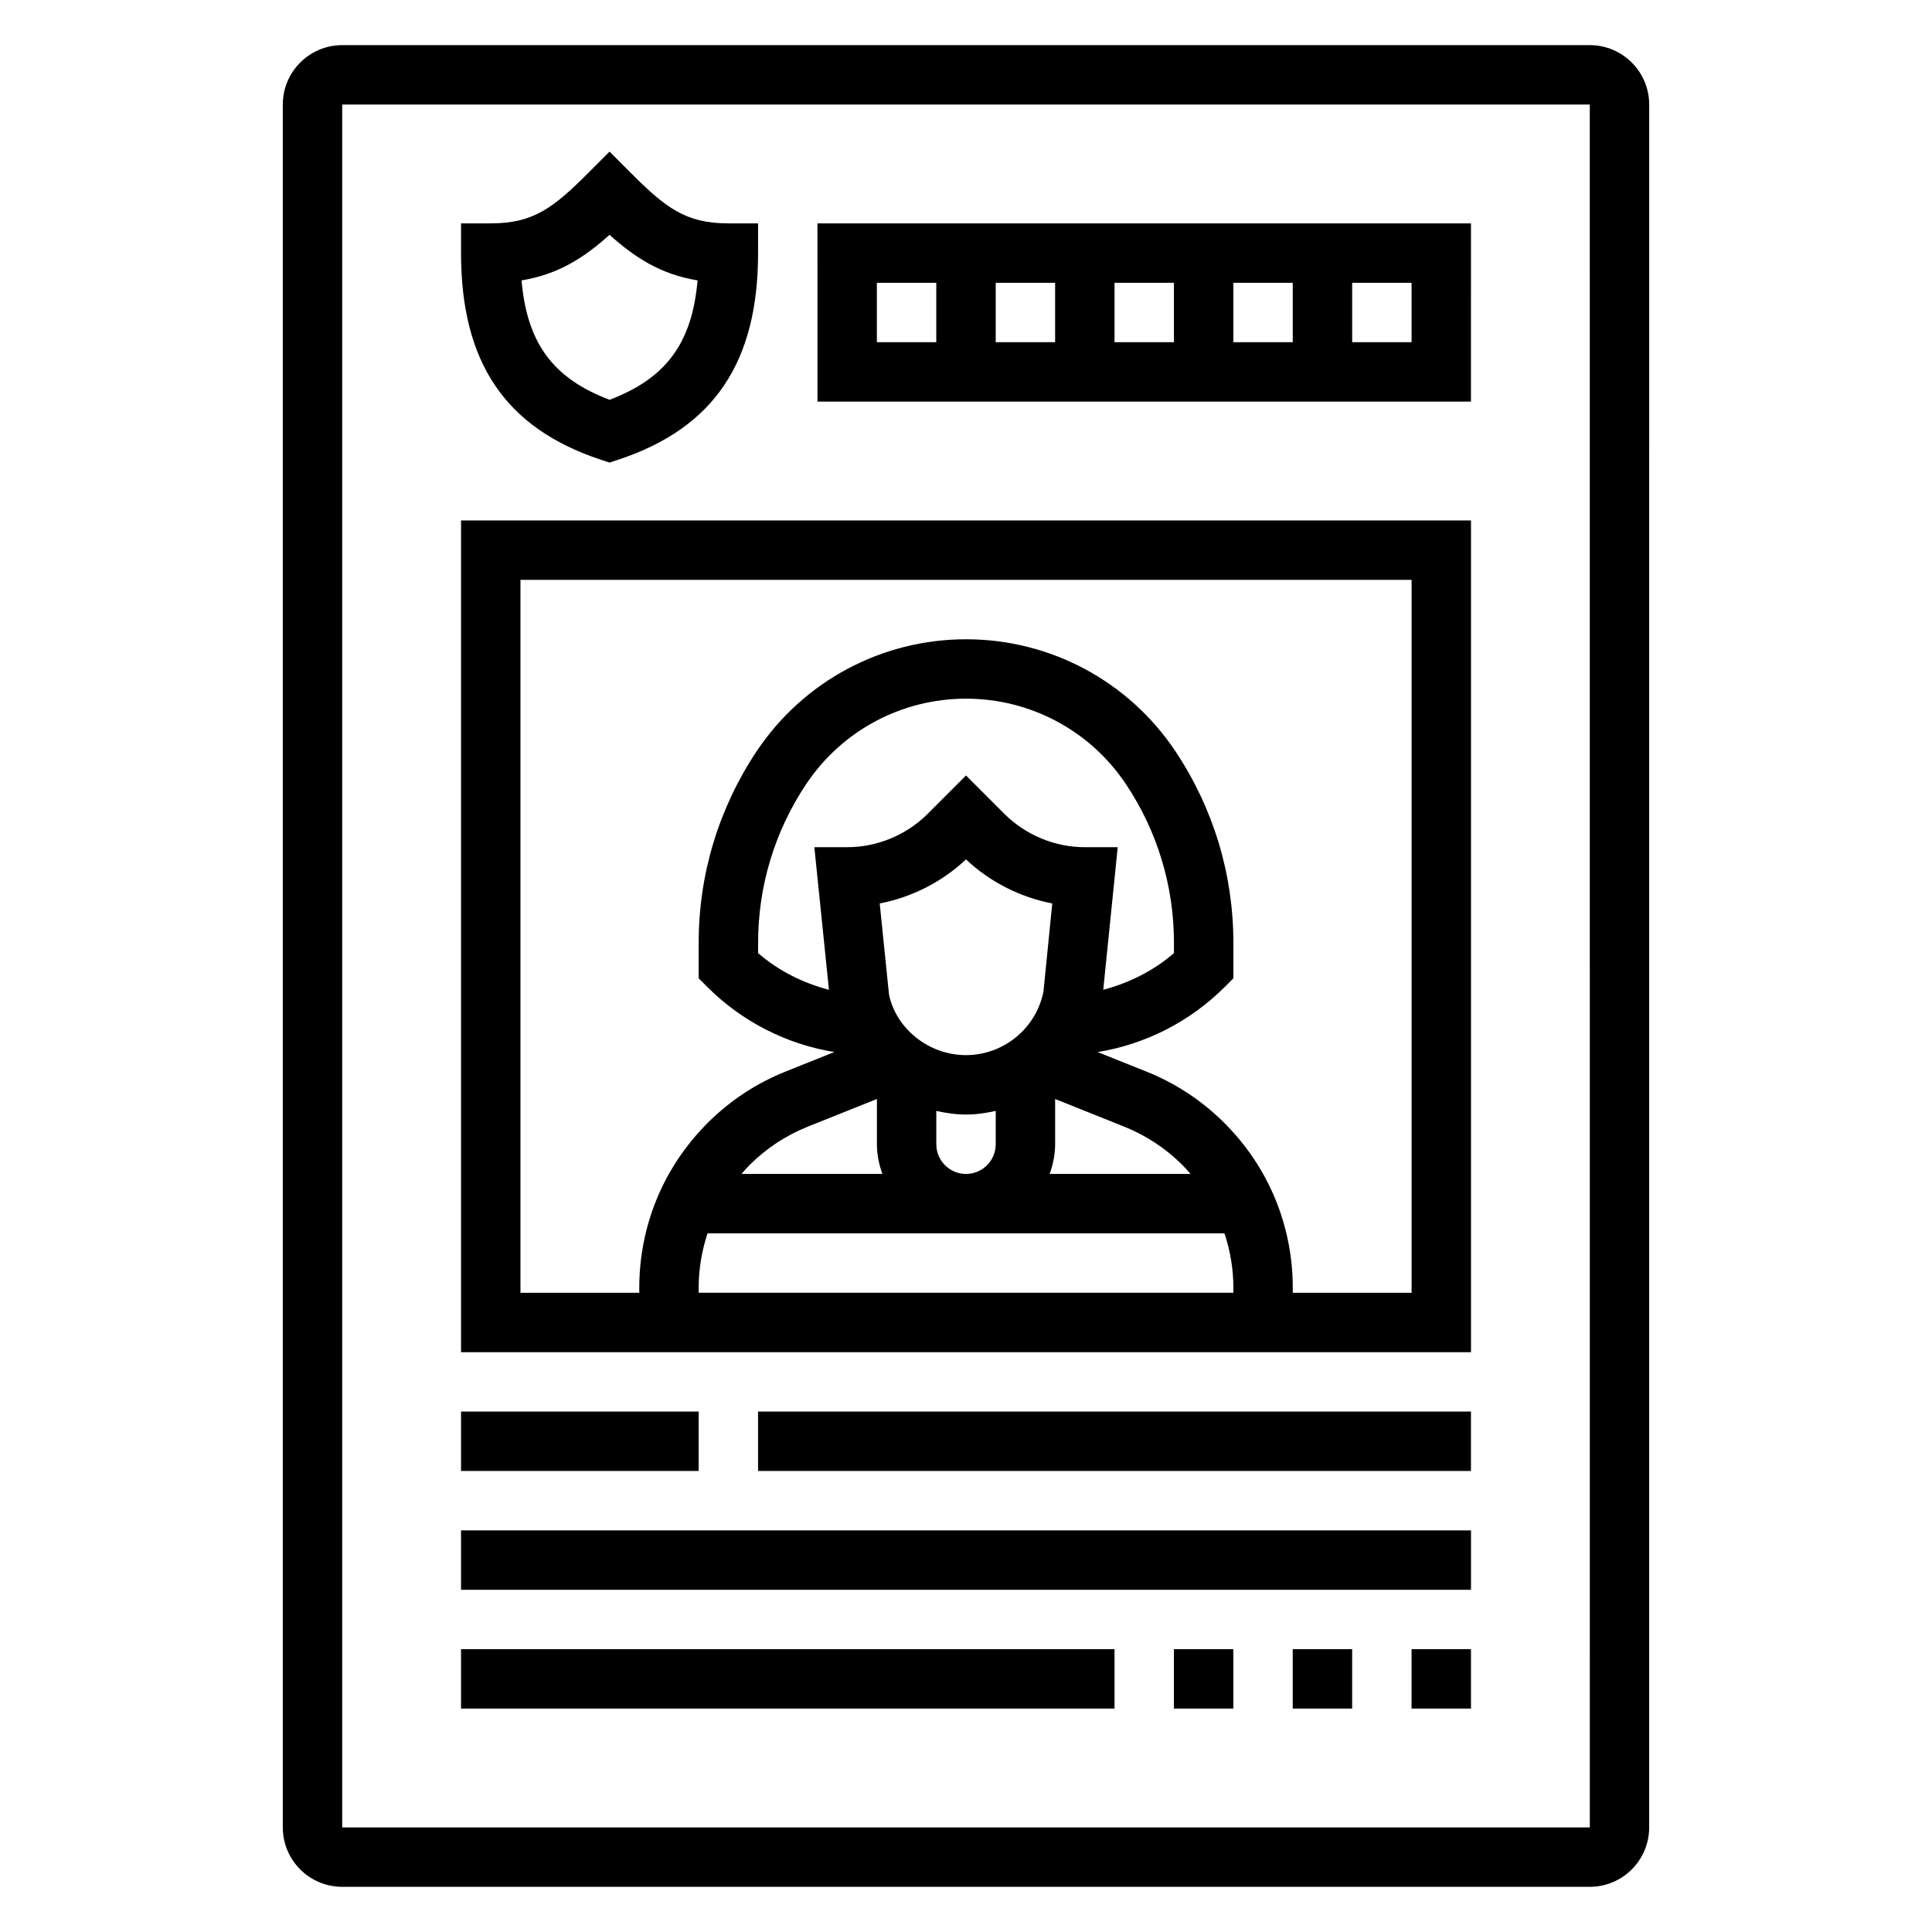 <?xml version="1.0" encoding="UTF-8"?>
<!-- Uploaded to: SVG Repo, www.svgrepo.com, Generator: SVG Repo Mixer Tools -->
<svg fill="#000000" width="800px" height="800px" version="1.1" viewBox="144 144 512 512" xmlns="http://www.w3.org/2000/svg">
 <g>
  <path d="m303.05 265.77 2.488 0.824 2.488-0.828c25.156-8.387 36.871-25.77 36.871-54.699v-7.871h-7.871c-11.312 0-16.578-4.094-25.922-13.438l-5.566-5.574-5.566 5.574c-9.344 9.344-14.609 13.438-25.922 13.438h-7.871v7.871c0 28.93 11.711 46.312 36.871 54.703zm2.488-59.543c6.613 5.961 13.523 10.484 23.324 12.082-1.457 16.695-8.406 25.992-23.324 31.637-14.918-5.644-21.867-14.941-23.324-31.637 9.801-1.598 16.711-6.125 23.324-12.082z"/>
  <path d="m360.64 250.43h173.18l0.004-47.23h-173.19zm94.465-15.742h-15.742v-15.746h15.742zm15.746-15.746h15.742v15.742h-15.742zm-47.234 15.746h-15.742v-15.746h15.742zm94.465 0h-15.742v-15.746h15.742zm-141.7-15.746h15.742v15.742h-15.742z"/>
  <path d="m565.31 155.96h-330.62c-8.684 0-15.746 7.062-15.746 15.746v456.58c0 8.684 7.062 15.742 15.742 15.742h330.62c8.684 0 15.742-7.062 15.742-15.742l0.004-456.58c0-8.684-7.062-15.746-15.742-15.746zm-330.62 472.32v-456.58h330.62l0.008 456.58z"/>
  <path d="m266.18 502.34h267.65v-220.42h-267.65zm125.95-55.105v-8.832c2.559 0.566 5.172 0.961 7.875 0.961 2.699 0 5.312-0.395 7.871-0.961v8.832c0 4.336-3.527 7.871-7.871 7.871-4.348 0-7.875-3.535-7.875-7.871zm28.395-40.445c-1.949 9.754-10.57 16.828-20.52 16.828s-18.57-7.078-20.414-16.082l-2.457-24.113c8.516-1.645 16.523-5.699 22.859-11.676 6.344 5.984 14.352 10.027 22.867 11.684zm3.094 40.445v-11.988l18.285 7.32c5.816 2.32 11.012 5.754 15.461 10.188 0.754 0.754 1.441 1.559 2.133 2.356h-37.328c0.883-2.473 1.449-5.106 1.449-7.875zm7.875-78.719c-7.934 0-15.695-3.219-21.309-8.824l-10.18-10.18-10.18 10.18c-5.613 5.602-13.375 8.824-21.309 8.824h-8.707l3.871 37.793c-6.816-1.777-13.375-5.031-18.773-9.723v-2.793c0-14.973 4.394-29.48 12.699-41.941 9.461-14.211 25.316-22.699 42.398-22.699s32.938 8.484 42.406 22.695c8.305 12.465 12.695 26.973 12.695 41.945v2.793c-5.391 4.684-11.941 7.926-18.734 9.715l3.832-37.785zm-55.105 66.73v11.988c0 2.769 0.566 5.398 1.449 7.871h-37.328c0.691-0.797 1.379-1.598 2.133-2.348 4.441-4.441 9.645-7.871 15.461-10.195zm-47.234 50.066c0-4.992 0.828-9.855 2.348-14.461h137c1.527 4.606 2.356 9.469 2.356 14.461v1.281h-141.7zm-47.23-187.64h236.16v188.93h-31.488v-1.281c0-16.508-6.422-32.016-18.098-43.691-5.961-5.953-12.941-10.555-20.75-13.672l-12.855-5.148c12.516-2.023 24.434-8.016 33.652-17.23l2.309-2.312v-9.469c0-18.09-5.305-35.613-15.344-50.68-12.398-18.594-33.148-29.703-55.504-29.703s-43.105 11.109-55.504 29.699c-10.039 15.07-15.348 32.594-15.348 50.684v9.469l2.305 2.305c9.219 9.227 21.137 15.207 33.645 17.23l-12.855 5.141c-7.809 3.117-14.793 7.723-20.75 13.68-11.664 11.68-18.086 27.188-18.086 43.695v1.281h-31.488z"/>
  <path d="m266.18 518.08h62.977v15.742h-62.977z"/>
  <path d="m344.89 518.08h188.93v15.742h-188.93z"/>
  <path d="m518.08 581.05h15.742v15.742h-15.742z"/>
  <path d="m486.59 581.05h15.742v15.742h-15.742z"/>
  <path d="m455.1 581.05h15.742v15.742h-15.742z"/>
  <path d="m266.18 581.05h173.18v15.742h-173.18z"/>
  <path d="m266.18 549.57h267.65v15.742h-267.65z"/>
 </g>
</svg>
